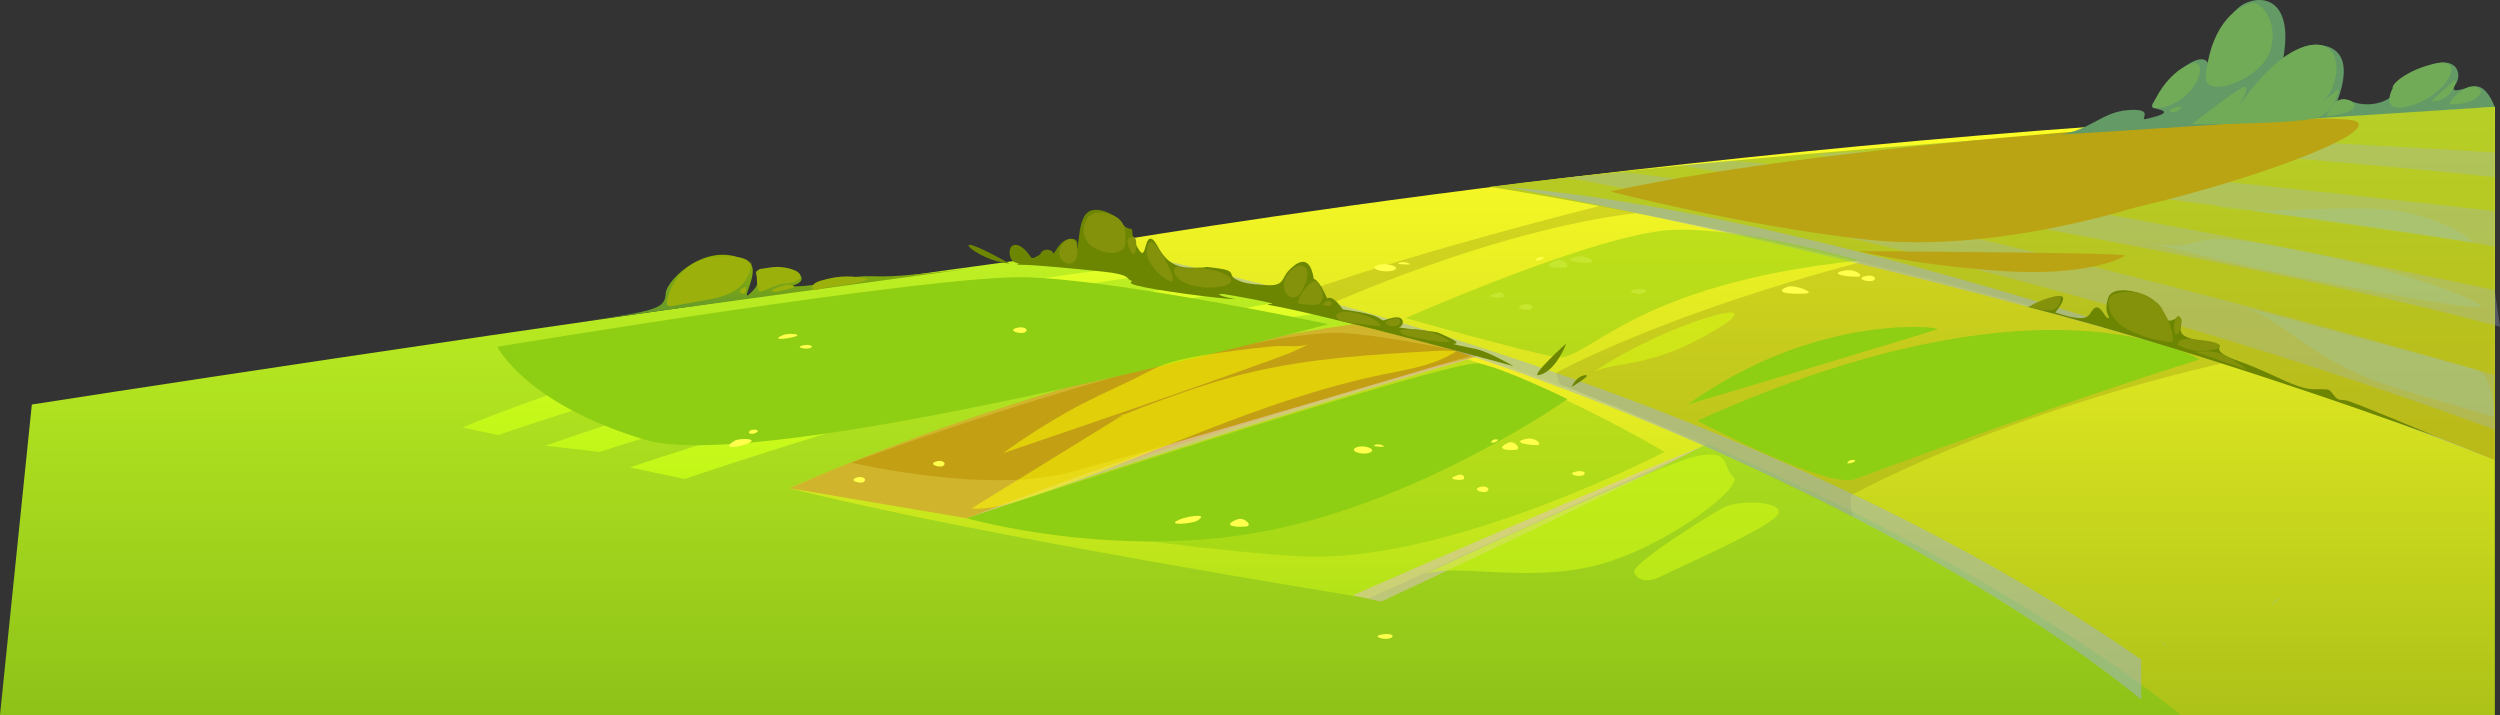 <?xml version="1.0" encoding="UTF-8"?><svg xmlns="http://www.w3.org/2000/svg" xmlns:xlink="http://www.w3.org/1999/xlink" viewBox="0 0 2841.1 812.55"><rect x="0" y="0" width="2841.1" height="812.55" fill="#333333" stroke="none"/><defs><style>.cls-1{fill:url(#_Áĺçűě_ííűé_ăđŕäčĺíň_140);}.cls-1,.cls-2,.cls-3,.cls-4,.cls-5,.cls-6,.cls-7,.cls-8,.cls-9,.cls-10,.cls-11,.cls-12,.cls-13,.cls-14,.cls-15,.cls-16,.cls-17,.cls-18,.cls-19,.cls-20,.cls-21,.cls-22,.cls-23,.cls-24,.cls-25,.cls-26,.cls-27,.cls-28,.cls-29{fill-rule:evenodd;stroke-width:0px;}.cls-2{fill:#72ab57;}.cls-3{fill:url(#_Áĺçűě_ííűé_ăđŕäčĺíň_169);}.cls-4,.cls-5,.cls-30,.cls-13,.cls-16,.cls-19,.cls-25,.cls-27{opacity:.5;}.cls-4,.cls-7,.cls-30,.cls-14,.cls-22,.cls-27{mix-blend-mode:soft-light;}.cls-4,.cls-14{fill:#8ece13;}.cls-5{fill:#aec2e5;}.cls-5,.cls-31,.cls-13,.cls-16,.cls-32,.cls-19,.cls-25,.cls-29{mix-blend-mode:multiply;}.cls-6{fill:#84920b;}.cls-31{opacity:.2;}.cls-33{isolation:isolate;}.cls-7{fill:#c29f13;}.cls-8{fill:#639a65;}.cls-9{fill:#93ccd4;}.cls-10{fill:url(#_Áĺçűě_ííűé_ăđŕäčĺíň_173);}.cls-11{fill:#6d8601;}.cls-12{fill:#9bb00b;}.cls-13,.cls-21{fill:#a1b3d4;}.cls-15{fill:url(#_Áĺçűě_ííűé_ăđŕäčĺíň_114);}.cls-16{fill:#e5bdcc;}.cls-32,.cls-29{opacity:.3;}.cls-17{fill:url(#_Áĺçűě_ííűé_ăđŕäčĺíň_165);}.cls-18{fill:#d9ff13;}.cls-19{fill:#e3bfd4;}.cls-20{fill:url(#_Áĺçűě_ííűé_ăđŕäčĺíň_179-3);}.cls-22{fill:#bba413;}.cls-23{fill:url(#_Áĺçűě_ííűé_ăđŕäčĺíň_179-2);}.cls-24{fill:#d0b42c;}.cls-25{fill:#93bdcc;}.cls-26{fill:#ffff4c;}.cls-27{fill:#ff0;}.cls-28{fill:url(#_Áĺçűě_ííűé_ăđŕäčĺíň_179);}.cls-29{fill:#8e8d13;}</style><linearGradient id="_Áĺçűě_ííűé_ăđŕäčĺíň_173" x1="1417.5" y1="812.55" x2="1417.5" y2="121.41" gradientUnits="userSpaceOnUse"><stop offset="0" stop-color="#8ec218"/><stop offset="1" stop-color="#ceff27"/></linearGradient><linearGradient id="_Áĺçűě_ííűé_ăđŕäčĺíň_169" x1="1420.88" y1="679.98" x2="1420.88" y2="366.53" gradientUnits="userSpaceOnUse"><stop offset="0" stop-color="#b2e318"/><stop offset="1" stop-color="#fff027"/></linearGradient><linearGradient id="_Áĺçűě_ííűé_ăđŕäčĺíň_179" x1="1116.4" y1="544.37" x2="1116.4" y2="341.44" gradientUnits="userSpaceOnUse"><stop offset="0" stop-color="#c1f718"/><stop offset="1" stop-color="#e3ff27"/></linearGradient><linearGradient id="_Áĺçűě_ííűé_ăđŕäčĺíň_179-2" x1="1020.3" y1="513.59" x2="1020.3" y2="319.95" xlink:href="#_Áĺçűě_ííűé_ăđŕäčĺíň_179"/><linearGradient id="_Áĺçűě_ííűé_ăđŕäčĺíň_179-3" x1="932.13" y1="494.49" x2="932.13" y2="300.77" xlink:href="#_Áĺçűě_ííűé_ăđŕäčĺíň_179"/><linearGradient id="_Áĺçűě_ííűé_ăđŕäčĺíň_140" x1="2036.7" y1="812.55" x2="2036.7" y2="121.41" gradientUnits="userSpaceOnUse"><stop offset="0" stop-color="#adc218"/><stop offset="1" stop-color="#ffff27"/></linearGradient><linearGradient id="_Áĺçűě_ííűé_ăđŕäčĺíň_114" x1="2263.85" y1="522.75" x2="2263.85" y2="121.41" gradientUnits="userSpaceOnUse"><stop offset="0" stop-color="#bab918"/><stop offset="1" stop-color="#b6cf27"/></linearGradient><linearGradient id="_Áĺçűě_ííűé_ăđŕäčĺíň_165" x1="886.56" y1="373.04" x2="886.56" y2="295.02" gradientTransform="translate(4.14 -20.62) rotate(1.05)" gradientUnits="userSpaceOnUse"><stop offset="0" stop-color="#639a2f"/><stop offset=".32" stop-color="#6c9e24"/><stop offset=".85" stop-color="#87ab08"/><stop offset="1" stop-color="#90b000"/></linearGradient></defs><g class="cls-33"><g id="Ebene_2"><g id="layer"><path class="cls-10" d="M36.18,459.7S2196.21,121.41,2835,121.41v691.14H0l36.18-352.85Z"/><path class="cls-3" d="M897.39,554.88s248.75-115.77,655.03-188.35c0,0,228.25,60.43,391.95,136.15l-388.64,177.3s-444.79-70.86-658.34-125.11Z"/><path class="cls-28" d="M777.89,544.37s477.21-162.68,739.14-190.31l-53.23-12.62s-347.79,56.32-748.04,189.71l62.13,13.22Z"/><path class="cls-23" d="M681.57,513.59s387.71-128.51,739.31-186.35l-34.83-7.29s-360.01,44-766.33,186.58l61.85,7.07Z"/><path class="cls-20" d="M565.98,494.49s417.98-146.11,772.68-185.6l-34.11-8.12s-434.53,43.19-778.96,184.95l40.39,8.77Z"/><path class="cls-19" d="M1569.63,683.7s249.16-116.28,366.31-177.18c0,0-128.8,51.78-398.78,170.09l32.48,7.09Z"/><path class="cls-4" d="M928.85,559.3s383.38,64.31,550.15,72.95,412.59-118.66,412.59-118.66c0,0-224.5-134.87-362.62-133.26-138.13,1.61-600.12,178.97-600.12,178.97Z"/><path class="cls-24" d="M897.39,554.88s301.32-138.83,640.7-186.5l143.15,36.02s-314.5,83.03-582.48,184.57l-201.37-34.09Z"/><path class="cls-16" d="M1098.76,588.96s324.79-129.26,582.48-184.57c0,0-286.37,83.21-582.48,184.57Z"/><path class="cls-7" d="M967.53,525.79s153.61,36.03,247.47,11.16c93.85-24.86,460.65-133.97,460.65-133.97,0,0-97.25-21.97-152.32-24.58-55.07-2.6-248.91,35.44-555.79,147.38Z"/><path class="cls-14" d="M1098.76,588.96s172.37,49.47,348.35,12.8c175.98-36.67,334.2-148.2,334.2-148.2,0,0-69.56-34.03-100.07-40.55-30.51-6.52-582.48,175.94-582.48,175.94Z"/><path class="cls-14" d="M565.19,394.07s31.68,64.82,167.76,105.64c136.08,40.82,776.56-131.34,776.56-131.34,0,0-236.46-50.06-342.81-53.26s-601.52,78.96-601.52,78.96Z"/><path class="cls-27" d="M1278.47,470.22c-58.23,35.87-116.45,71.77-174.66,107.68,19.96,1.48,39.68-4.34,58.71-10.53,137.85-44.89,268.49-113.19,410.56-142.08,28.28-5.75,57.81-10.26,81.93-26.09-8.62-1.23-17.38-.74-26.07-.24-68.57,3.93-137.53,7.91-204.44,23.43-57.84,13.41-113.32,35.27-168.56,57.04l22.54-9.21Z"/><path class="cls-27" d="M1139.79,515.06c101.51-34.55,203.03-69.11,303.88-105.56,15.13-5.47,30.32-11.02,44.31-18.95-8.39,4.76-30.22,1.97-40.1,2.88-14.18,1.31-28.33,2.92-42.44,4.83-25.77,3.49-52.65,6.66-77.58,14.29-15.46,4.73-29.09,13.41-43.63,20.28-23.33,11.01-46.69,21.56-69.25,34.14-26.01,14.49-51.13,30.56-75.19,48.1Z"/><path class="cls-1" d="M1238.41,287.47v-8.87s801.84-138.48,1596.59-157.19v691.14h-356.54s-430.72-362.74-1240.05-525.08Z"/><path class="cls-29" d="M1772.48,436.51l-4-12.75s124.25-69.52,368.24-131.7c0,0,224.55,68.85,389.01,120.79,0,0-229.85,49.14-419.98,148.85-5.71,2.99,0,25.79,0,25.79,0,0-144.19-75.46-333.28-150.97Z"/><path class="cls-13" d="M1238.41,278.61s696.87,124.41,1194.87,470.87l.16,45.83s-393.46-341.73-1195.03-507.83v-8.87Z"/><path class="cls-29" d="M1496.19,350.76l6.29-.98s204.88-94.59,376.83-109.73c0,0,21.41,2.83-45.1-10.12,0,0-213.83,52.58-352.98,102.3v13.56l14.97,4.97Z"/><path class="cls-14" d="M1929.02,478.12s147.09,78.24,179.4,66.25c248.37-92.17,391.27-135.89,391.27-135.89,0,0-172.66-110.44-570.67,69.64Z"/><path class="cls-14" d="M1917.98,459.7s279.17-83.15,283.68-85.57c4.51-2.42-136.57-19.84-283.68,85.57Z"/><path class="cls-15" d="M1692.7,212.36s594.82,89.37,1142.3,310.38V121.41s-726.93,37.55-1142.3,90.95Z"/><g class="cls-32"><path class="cls-21" d="M1781.32,201.91s526.84,92.25,1053.68,286.38c0,0-2.42-61.97,0-61.97s-676.2-198.12-989.42-230.49l-64.25,6.08Z"/><path class="cls-21" d="M1909.83,188.09s626.61,100.77,931.27,183.18l-6.09-41.64s-624.7-132.81-869.19-146.66l-55.98,5.12Z"/><path class="cls-21" d="M2059.88,175.4s620.63,75.29,775.13,104.85v-40.36s-551.97-63.6-721.82-67.69l-53.31,3.2Z"/><path class="cls-21" d="M2277.1,157.07s297.21,16.26,557.91,44.28v-28.03s-214.25-13.83-462.27-23.19l-95.64,6.94Z"/></g><path class="cls-22" d="M1829.92,217.56s151.74,39.56,293.22,54.91c141.48,15.35,297.72-35.47,306.86-37.58,128.26-29.63,273.22-83.21,247.64-97.09-25.58-13.88-585.65,21.79-847.72,79.77Z"/><path class="cls-22" d="M2112.59,285.39s58.09,14.98,157.85,22.3c99.76,7.32,140.34-14.12,144.6-17.21s-223.17-4.47-302.46-5.09Z"/><path class="cls-8" d="M2323.57,154.16c47.45.64,61.04-26.47,94.41-29.03s11.37,12.45,21.09,10.06c9.72-2.39,28.14-6.56,16.37-10.36-11.77-3.8-17.39,1.32,8.19-29.89,25.58-31.21,45.53-33.25,46.55-19.44,1.02,13.81-4.77-29.81,32.4-65.65,16.85-16.25,63.78-20.3,53.03,51.33-4.55,30.36,5.8-18.08,46.04-9.21,40.24,8.87,12.79,65.31,12.79,68.04s1.36-12.27,16.37-5.45c15.01,6.82,36.83,5.07,49.11-6.67,12.28-11.74-19.78-2.19,25.92-26.75,45.7-24.56,53.2,2.05,45.02,14.32s5.46,5.73,20.46,2.87c15.01-2.87,23.67,23.09,23.67,23.09l-511.43,32.75Z"/><path class="cls-2" d="M2540.87,126.16s40.98-66.99,84.18-74.68c43.2-7.69,32.97,53.19,13.02,63.93,0,0,10.58-6.08,17.18-12.79,6.61-6.71-1.48,21.85-19.05,30.19-17.57,8.35-145.13,8.35-145.13,8.35,0,0,39.56-31.38,55.93-40.93,16.37-9.55-6.14,25.92-6.14,25.92Z"/><path class="cls-2" d="M2506.77,86.59c-2.64,26.59,60.46,5.12,72.52-26.94,12.06-32.06-9.41-59.01-20.68-56.27-11.27,2.74-45.36,18.08-51.84,83.22Z"/><path class="cls-2" d="M2447.44,122.71c-3.52-2.18,11.56-34.46,36.51-47.74,24.95-13.27,18.54,17.17,0,33.54-18.54,16.37-36.51,14.2-36.51,14.2Z"/><path class="cls-2" d="M2465.8,126.16c-1.54-1.35,5.88-4.37,11.51-4.74,5.63-.37-6.06,9.54-11.51,4.74Z"/><path class="cls-2" d="M2643.95,132.29s5.63-18.48,17.27-19.22,18.03,5.8,11.89,11.36c-6.14,5.56-29.16,7.86-29.16,7.86Z"/><path class="cls-2" d="M2719.16,100.32c-1.73-5.8,21.39-23.63,52.09-28.74,30.69-5.12,9.05,36.5-30.17,48.1-39.22,11.6-21.91-19.35-21.91-19.35Z"/><path class="cls-2" d="M2763.58,115.41c-2.3.05,20.2-18.87,25.15-23.53,4.95-4.66-.16,23.02-25.15,23.53Z"/><path class="cls-2" d="M2784.13,118.48c-3.36-.22,15.35-23.94,29.93-19.9s-2.05,21.69-29.93,19.9Z"/><g class="cls-31"><path class="cls-9" d="M2446.94,277.12c71.43,9.67,21.81-21.24,160.7,6.47,138.9,27.71,201.86,55.23,211.81,64.01s-194.29-25.91-372.52-70.47Z"/><path class="cls-9" d="M2544.47,347.59c49.06,11.08,79.28,64.31,184.66,95.31l105.38,31s-.17-47.97-19.61-53.6c-19.45-5.63-270.43-72.72-270.43-72.72Z"/><path class="cls-9" d="M2516.57,233.38c36.57,13.51,138.21-1.35,197.89,5.06s104.32,38.78,93.22,36.92c-11.09-1.86-291.11-41.97-291.11-41.97Z"/></g><path class="cls-13" d="M1713.82,212.69s677.46,125.53,1121.18,310.06c0,0-677.79-272.27-1121.18-310.06Z"/><path class="cls-5" d="M488.08,192.85s0,.03-.03.05v-.05h.03Z"/><path class="cls-26" d="M1792.14,291.63c-24.21,4.48,12.28,8.34,16.37,6.74,4.09-1.59-5.12-8.83-16.37-6.74Z"/><path class="cls-26" d="M2096.82,307.38c-24.21,4.48,12.28,8.34,16.37,6.74,4.09-1.59-5.12-8.83-16.37-6.74Z"/><path class="cls-26" d="M1767.93,296.11c-20.85,8.36,5.28,9.17,11.42,7.73,6.14-1.43-3.39-10.95-11.42-7.73Z"/><path class="cls-26" d="M1341.93,589.84c-20.85,8.36,12.76,5.33,18.19,2.12,15.59-9.21-10.15-5.34-18.19-2.12Z"/><path class="cls-26" d="M1405.75,590.34c-20.85,8.36,5.28,9.17,11.42,7.73,6.14-1.43-3.39-10.95-11.42-7.73Z"/><path class="cls-26" d="M2031.05,326.07c-20.85,8.36,17.34,8.57,23.48,7.14,6.14-1.43-15.44-10.36-23.48-7.14Z"/><path class="cls-26" d="M1702.14,332.52c-19.85,5.25-.58,6.16,4.55,5.53,5.13-.63,1.95-7.25-4.55-5.53Z"/><path class="cls-26" d="M1729.09,346.75c-9.12,3.21,6.65,7.11,10.69,4.61,5.58-3.46-2.33-7.55-10.69-4.61Z"/><path class="cls-26" d="M2118.26,314.19c-9.12,3.21,6.65,7.11,10.69,4.61,5.58-3.46-2.33-7.55-10.69-4.61Z"/><path class="cls-26" d="M1154.15,373c-9.12,3.21,6.65,7.11,10.69,4.61,5.58-3.46-2.33-7.55-10.69-4.61Z"/><path class="cls-26" d="M1747.38,293.2c-5.23,3.72,1.02,3.59,5.63,1.16,4.6-2.43-3.38-2.76-5.63-1.16Z"/><path class="cls-26" d="M2101.39,523.73c-5.23,3.72,1.02,3.59,5.63,1.16,4.6-2.43-3.38-2.76-5.63-1.16Z"/><path class="cls-26" d="M1565.5,301.34c-10.97,3.6,6.66,9.43,17.58,6.02,10.91-3.41-6.51-9.65-17.58-6.02Z"/><path class="cls-26" d="M1590.58,298.37c-5.46,1.82,5.12,2.32,10.23,2.24s-4.77-4.06-10.23-2.24Z"/><path class="cls-26" d="M1858.78,328.76c-12.6,2.08-.28,6.16,7.2,4.8,7.48-1.36,5.39-6.88-7.2-4.8Z"/><path class="cls-26" d="M1734.47,498.71c-20.61,4.48,10.45,8.34,13.94,6.74,3.48-1.59-4.36-8.83-13.94-6.74Z"/><path class="cls-26" d="M1713.86,503.19c-17.75,8.36,4.5,9.17,9.72,7.73,5.23-1.43-2.89-10.95-9.72-7.73Z"/><path class="cls-26" d="M1657.85,539.6c-16.9,5.25-.49,6.16,3.87,5.53,4.36-.63,1.66-7.25-3.87-5.53Z"/><path class="cls-26" d="M1680.79,553.83c-7.77,3.21,5.66,7.11,9.1,4.61,4.75-3.46-1.98-7.55-9.1-4.61Z"/><path class="cls-26" d="M972.38,543.1c-7.77,3.21,5.66,7.11,9.1,4.61,4.75-3.46-1.98-7.55-9.1-4.61Z"/><path class="cls-26" d="M1062.74,524.79c-7.77,3.21,5.66,7.11,9.1,4.61,4.75-3.46-1.98-7.55-9.1-4.61Z"/><path class="cls-26" d="M1696.36,500.28c-4.45,3.72.87,3.59,4.79,1.16s-2.88-2.76-4.79-1.16Z"/><path class="cls-26" d="M1541.51,508.41c-9.34,3.6,5.67,9.43,14.97,6.02s-5.54-9.65-14.97-6.02Z"/><path class="cls-26" d="M1562.86,505.45c-4.65,1.82,4.36,2.32,8.71,2.24,4.36-.08-4.06-4.06-8.71-2.24Z"/><path class="cls-26" d="M1791.2,535.84c-10.73,2.08-.24,6.16,6.13,4.8,6.37-1.36,4.59-6.88-6.13-4.8Z"/><path class="cls-26" d="M1571.03,720.93c-12.6,2.08-.28,6.16,7.2,4.8s5.39-6.88-7.2-4.8Z"/><path class="cls-26" d="M835.08,500.73c-18.05,10.72,6.2,7.7,16.44,2.49,10.23-5.21-11.7-5.3-16.44-2.49Z"/><path class="cls-26" d="M852.54,489.26c-4.64,3.69,2.73,5.41,7.5,1.96,4.77-3.45-5.61-3.47-7.5-1.96Z"/><path class="cls-26" d="M889.37,380.98c-16.49,7.28,11.95,3.18,16.12.8,4.17-2.38-10.1-3.46-16.12-.8Z"/><path class="cls-26" d="M909.92,393.22c-4.75,1.74,6.91,4.35,11.51,2.05s-3.84-4.86-11.51-2.05Z"/><path class="cls-4" d="M1597.48,361.49s134.95,38.26,171.01,44.36c36.05,6.1,83.32-82.86,344.25-109.75,0,0-126.07-37.62-210.65-34.89-84.58,2.73-304.6,100.28-304.6,100.28Z"/><path class="cls-17" d="M666.69,364.66c83.96-11.82,88.55-15.14,89.87-31.49,1.32-16.35,50.8-63.27,94.78-34.58,14.59,9.52-15.72,52.87,4.68,31.3,15.86-16.76-14.04-23.28,20.78-24.69,34.82-1.4,41.71,13.56,26.78,18.4-12.99,4.21,28.13.82,54.86-6,26.73-6.82,28.85-1.47,67.62-4.48,38.77-3.01,75.79-7.88,75.79-7.88l-435.17,59.42Z"/><path class="cls-12" d="M853.94,302.52c-.66-4.93-5.77-7.95-10.56-9.29-6.82-1.91-14.02-1.95-21.1-1.66-9.23.39-18.56,1.35-27.19,4.64-18.97,7.22-32.56,25.41-37.17,45.18-.44,1.9-.72,4.17.64,5.56,1.38,1.41,3.67,1.17,5.61.83,11.7-2.07,23.4-4.14,35.11-6.21,15.5-2.74,32.06-6.01,43.12-17.21,7.64-7.73,11.74-18.83,10.97-29.67l.57,7.82Z"/><path class="cls-12" d="M847.38,325.84c.14-.07.28-.13.42-.2-.13.06.38,6.48-.94,7.58-1.2,1-2.93.72-4.25.07-5.79-2.82,1.86-6.05,4.78-7.45Z"/><path class="cls-12" d="M863.43,305.71c-2.69,1.14-3.33,4.63-3.39,7.55-.11,5.54.53,11.09,1.88,16.46.13.51.28,1.05.66,1.42.74.7,1.94.45,2.9.11,7.73-2.65,14.89-7.07,22.93-8.57,5.54-1.03,11.46-.67,16.52-3.14,2.26-1.1,4.42-3.07,4.5-5.58.11-3.34-3.33-5.6-6.43-6.84-8.24-3.3-17.34-4.47-26.15-3.35l-13.42,1.94Z"/><path class="cls-12" d="M888.52,325.24c2.4-.7,4.85-1.34,7.36-1.41,2.5-.07,5.09.49,7.09,2-1.47,1.17-3.37,1.62-5.21,2.03-3.89.87-18.24,6-21.15,2.67,2.75-2.92,8.11-4.18,11.91-5.29Z"/><path class="cls-12" d="M986.68,317.29c-7.33,3.6-15.55,4.87-23.63,6.09-8.4,1.27-16.8,2.54-25.21,3.81-3.5.53-16.52,5.09-14.98-1.01,1.45-5.77,10.83-7.44,15.47-8.7,7.44-2.03,15.13-3.14,22.84-3.3,8.59-.17,17.21.85,25.5,3.11Z"/><path class="cls-11" d="M1221.59,287.55c5.89-5.19,2.42-28.55,11.21-42.62,8.79-14.07,34-2.35,41.04,7.62,7.04,9.97,13.07,5.88,12.9,9.38-.17,3.5.59,11.73,8.21,22.86,7.62,11.14,5.49-16.28,13.7-13.35,8.21,2.93,10.92,32.11,42.58,32.69,31.66.59,8.21-2.35,31.66.59,23.45,2.93,12.31,7.74,21.11,12.37,8.79,4.63,15.83,5.8,35.76,6.98,19.93,1.17,16.42-7.62,24.62-16.42,8.21-8.79,23.96-21.29,28.73,9.44,0,0,5.28-.65,15.24,22.22,0,0,5.28-5.86,17.59,12.31,0,0,32.24,4.1,40.45,9.38,8.21,5.28,2.93,2.93,17,0,14.07-2.93,12.16,9.79,7.04,10.55-5.12.76,21.5,3.13,33.22,4.69,11.73,1.56,8.21.39,22.28,7.04,14.07,6.64,8.99,7.43,5.86,7.43s11.73,3.13,25.41,5.86c13.68,2.74,42.76,19.48,42.76,19.48,0,0-215.13-58.86-279.32-69.7,0,0,0-.88,4.98-1.17,4.98-.29-43.38-9.38-54.23-10.85-10.85-1.47-5.28,2.34,9.38,4.98,14.66,2.64-40.45-2.64-85.89-10.26-45.44-7.62-23.74-8.5-29.61-10.26s1.47-6.74-33.12-10.26c-34.59-3.52-75.63-7.62-91.75-7.62s19.35-6.74,22.28-12.9c2.93-6.16,12.9-4.98,14.07-.59,1.17,4.4,6.69-17.01,21.86-15.98,10.88.73,2.98,16.1,2.98,16.1Z"/><path class="cls-6" d="M1239.07,245.18c-.93.38-1.79.64-2.45,1.4-.61.71-1.03,1.7-1.49,2.51-1.7,3.05-3.02,5.99-3.45,9.48-.38,3.04-.43,6.53.58,9.46,1.1,3.19,2.73,6.4,5.03,8.9,2.85,3.11,6.66,5.26,10.53,6.83,4.29,1.74,8.73,3.27,13.37,3.7,6.16.58,14.65-1.21,16.91-7.86.77-2.26.9-4.57.88-6.94-.02-2.62.1-5.26-.02-7.87-.23-5.03-2.22-10.59-5.66-14.33-4.6-4.98-11.35-7.15-17.79-8.52-2.99-.63-5.93-.67-8.95-.21-2.28.35-5.44.69-7.49,3.44Z"/><path class="cls-6" d="M1289.57,288c2.13-4.19,4.03-23.18-5.16-18.31-4.06,2.16-3.34,5.61-2.26,9.39.45,1.58,5.06,13.53,7.42,8.91Z"/><path class="cls-6" d="M1303.79,290.86c1.71,6.59,5.95,12.22,10.55,17.23,4.25,4.63,9.05,9.02,14.94,11.19.87.32,1.9.57,2.67.07.93-.61.96-1.94.82-3.04-.67-5.37-2.95-10.41-5.45-15.21-4.2-8.08-9.01-16.61-15-23.52-7.86-9.06-9.95,7.79-8.53,13.27Z"/><path class="cls-6" d="M1203.9,284.98c-.85,5.99,2.75,12.58,8.55,14.3,1.59.47,3.33.59,4.92.09,8.36-2.64,8.64-18.91,4.44-24.93-6.05-8.66-16.95,3.84-17.91,10.54Z"/><path class="cls-6" d="M1352.3,305.22c-4.14-.61-8.27-1.22-12.41-1.82-1-.15-2.05-.29-3.01.02-2.88.94-3.06,5.07-1.8,7.83,2.77,6.05,9.23,9.51,15.53,11.66,12.08,4.12,25.25,4.99,37.77,2.5,2.85-.57,5.72-1.33,8.14-2.94,1.1-.73,2.13-1.7,2.48-2.98.76-2.81-2.03-5.25-4.58-6.65-14.68-8.05-32.21-8.72-48.94-8.05l6.82.43Z"/><path class="cls-6" d="M1460.59,316.41c-2.63,5.99-2.19,13.6,2.27,18.39,1.46,1.57,3.36,2.82,5.49,3.13,2.58.38,5.22-.67,7.22-2.34,2-1.67,3.44-3.92,4.65-6.22,3.28-6.22,10.04-21.9,1.41-26.67-7.95-4.4-18.25,7.37-21.04,13.72Z"/><path class="cls-6" d="M1490.59,320.89c-7.21,5.32-12.68,12.97-15.38,21.51-.2.63-.38,1.34-.06,1.92.38.71,1.3.88,2.1.97,4.8.55,9.62.92,14.44,1.1,2.08.08,4.24.11,6.17-.68,3.24-1.32,5.23-4.82,5.51-8.31.28-3.49-.91-6.94-2.54-10.04-2.61-4.96-4.45-10.75-10.25-6.48Z"/><path class="cls-6" d="M1511.18,342.41c-.48-.97-1.92-.78-2.91-.34-2.02.9-3.84,2.24-5.3,3.9,1.98,1.55,4.69,1.62,7.2,1.62.69,0,1.42,0,2.02-.36.87-.51,1.22-1.65,1.09-2.65-.13-1-.64-1.91-1.14-2.79l-.97.62Z"/><path class="cls-6" d="M1549.95,358.22c7.69,2.48,15.93,5.89,19.68,13.05-.58-1.11-10.88-1.42-12.46-1.64-4.15-.58-8.29-1.19-12.43-1.84-6.56-1.03-17.56-.84-23.1-4.55-6.88-4.61-.97-8.28,4.4-8.82,8.1-.82,16.26,1.34,23.91,3.81Z"/><path class="cls-6" d="M1578.6,363.71c2.39-.97,4.97-1.36,7.52-1.75,1.01-.15,2.07-.3,3.03.06,1.58.59,2.4,2.5,2.06,4.15-.35,1.64-1.67,2.97-3.2,3.66s-3.25.85-4.94.82c-5.27-.09-12.86-3.55-4.47-6.94Z"/><path class="cls-6" d="M1647.95,388.17c-3.86.99-7.93.62-11.89.14-7.87-.95-15.69-2.28-23.43-4-4.57-1.02-18.16-2.17-20.69-6.66-1.75-3.1,1.25-2.76,4-3.07,3.48-.39,6.99-.53,10.49-.42,6.89.2,13.75,1.35,20.33,3.4,7.58,2.36,14.79,5.93,21.2,10.61Z"/><path class="cls-11" d="M1748.53,426.35c-10.13,1.88,31-36.07,31.23-35.8.22.26-11.92,32.22-31.23,35.8Z"/><path class="cls-11" d="M1785.99,439.77s4.69-11.85,15.03-13.35c10.34-1.5-15.03,13.35-15.03,13.35Z"/><path class="cls-11" d="M1172.61,293.87c-13.34-21.74-27.66-18.72-24.93-3.52s24.93,6.83,24.93,6.83v-3.31Z"/><path class="cls-11" d="M1147.33,299.48s-36.37-20.55-44.96-21.22c-8.59-.67,18.06,19.25,44.96,21.22Z"/><g class="cls-30"><path class="cls-18" d="M1614.94,654.36c30.67-16.63,115.25,8.61,196.25-11.17,81-19.78,172.06-90.81,158.76-101.34-13.3-10.53-1.59-31.21-40.93-23.77s-314.08,136.28-314.08,136.28Z"/><path class="cls-18" d="M1856.96,650.56c-3.61-9.33,80.14-61.75,100.65-73.21,20.51-11.46,80.69-6.91,59.24,11.22-21.46,18.13-105.58,54.64-129.44,66.6-23.86,11.96-30.45-4.61-30.45-4.61Z"/><path class="cls-18" d="M1811.69,422.46c29.78-13.2,63.91-3.21,138.11-47.74,74.19-44.53-59.43-6.58-138.11,47.74Z"/></g><path class="cls-25" d="M2592.03,677.79c-14.36,15.9-11.34,8.56,0,0h0Z"/><path class="cls-25" d="M2464.37,736.36c-2.92-2.16-5.51-4.45-7.75-6.78,1.43.68,2.81,1.7,4.1,3.19,1.35,1.54,2.56,2.7,3.64,3.59Z"/><path class="cls-11" d="M2335.7,355.12c41.21,13.55,36.82,2.36,43.85-4.36,7.04-6.71,12.96,11.45,16.37,10.75,3.41-.71-6.14-4.93,0-23.28,6.14-18.35,57.62-3.8,62.57,16.89,4.95,20.69,17.94-.97,20.3,7.64,2.36,8.61-9.21,17.83,16.03,23.28,25.24,5.46,17.05,3.41,25.24,5.46,8.19,2.05-11.21,6.63,24.41,19,35.62,12.37,64.46,31.47,84.15,31.81,19.68.34,17.36-1.17,23.09,6.14,5.73,7.31,6.48,5.46,13.98,6.48,7.5,1.02,104.12,41.75,104.12,41.75,0,0-249.37-92.27-466.13-148.18,0,0,3.3,1.13,26.73-8.84,28.69-12.22,5.28,15.46,5.28,15.46Z"/><path class="cls-6" d="M2403.77,333.61c-13.79,3.52-9.08,29.27,15.41,41.36,24.49,12.09,45.21,13.88,49.3,13.37,4.09-.51-6.65-69.55-64.71-54.73Z"/><path class="cls-6" d="M2477.52,360.84c-2.64-6.03-8.27,4.05-6.39,15.3,1.88,11.25,10.74-5.37,6.39-15.3Z"/><path class="cls-6" d="M2474.73,391.84c2.54-8.19,8.34-7.5,28.97-5.12,20.63,2.39,27.28,8.53,6.82,11.6-20.46,3.07-35.79-6.48-35.79-6.48Z"/><path class="cls-6" d="M2494.15,399.68s18.68-1.53,28.78,1.88c10.1,3.41,31.08,18.76,31.08,18.76l-59.85-20.63Z"/><path class="cls-6" d="M2306.2,348.7s22.74,6.78,29.11,2.46c6.37-4.31,7.15-12.73,5.79-14.64s-25.72,4.77-34.9,12.17Z"/></g></g></g></svg>
